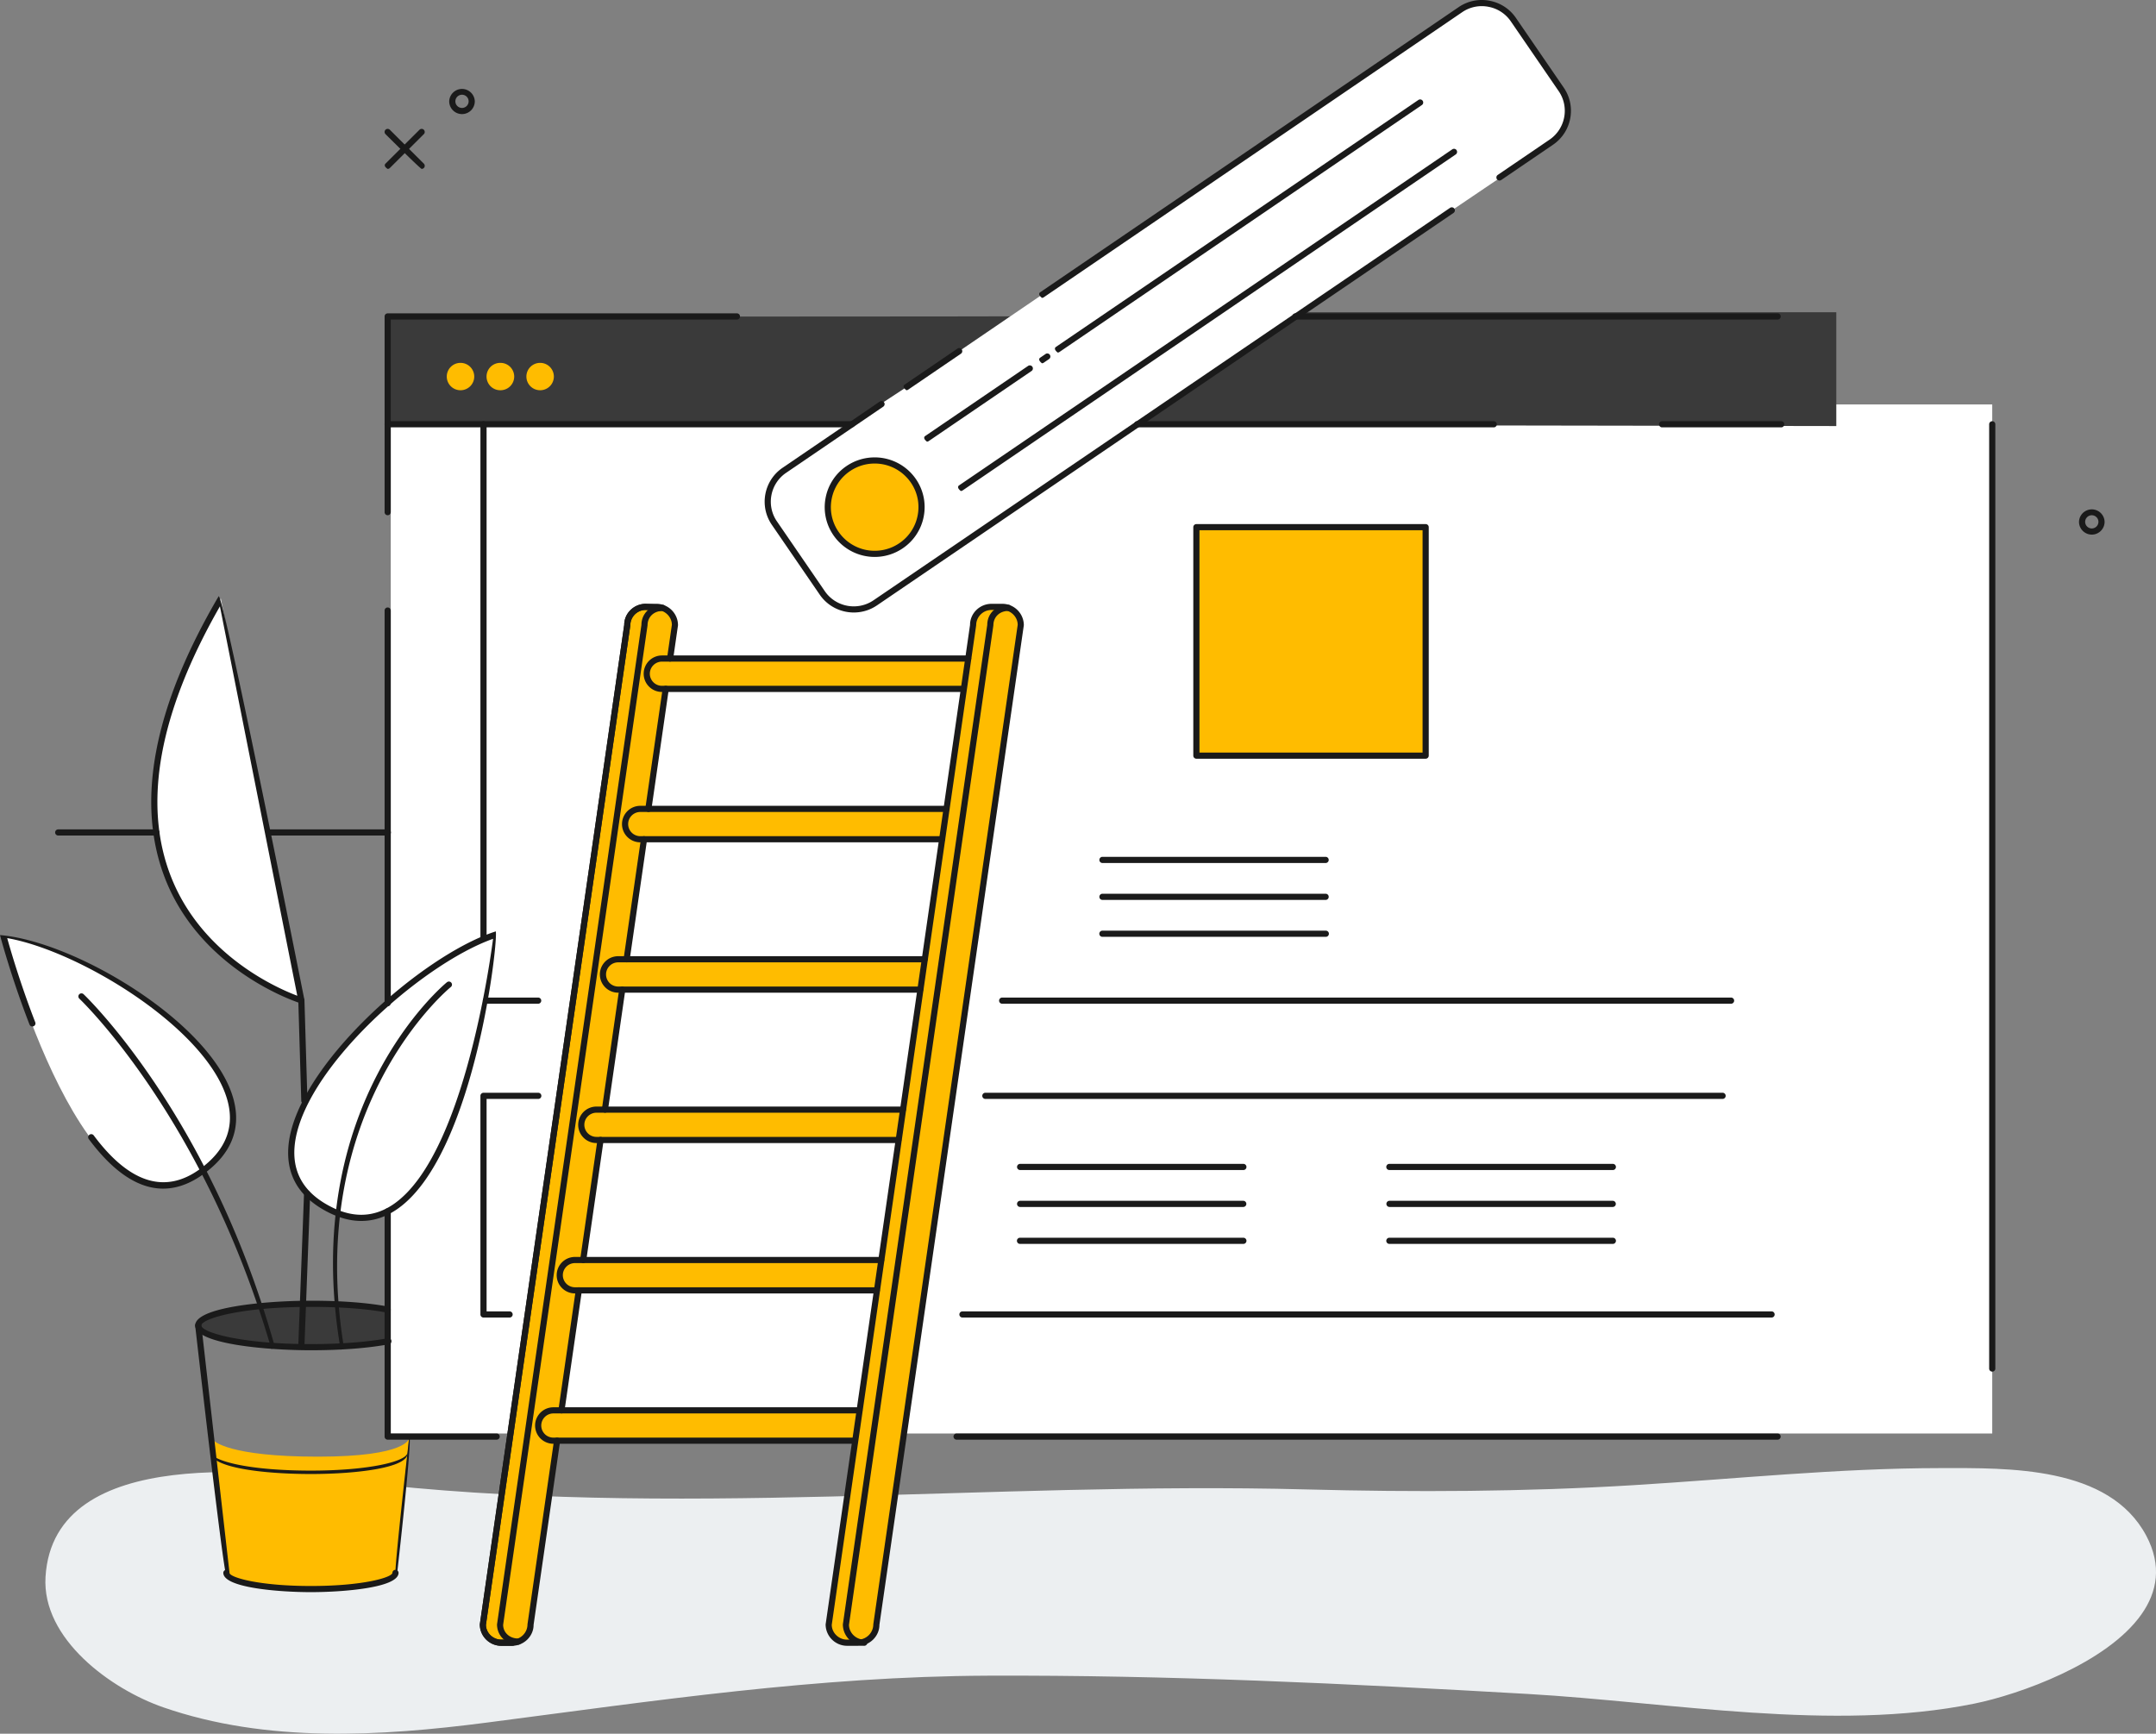 <svg xmlns="http://www.w3.org/2000/svg" width="516" height="415" fill="none"><rect width="100%" height="100%" fill="#808080" stroke="none"/><g clip-path="url(#a)"><path fill="#ECEFF1" d="M512.507 386.442c-8.286 11.726-29.23 19.173-40.003 21.36-33.766 6.855-72.818-.364-106.902-2.321-43.039-2.467-86.112-4.549-129.234-4.371-40.826.168-79.544 5.995-119.875 11.231-25.517 3.309-52.687 4.909-77.397-3.648-12.554-4.356-29.08-16.363-28.205-31.193 1.91-32.333 54.731-25.114 74.274-22.793 75.428 8.963 151.731-.181 227.432 1.817 25.893.684 52.227.577 78.243-1.011 24.61-1.495 48.818-4.075 73.659-4.094 16.066-.01 40.266-.584 49.178 16.201 3.774 7.116 2.644 13.424-1.17 18.822Z" style="mix-blend-mode:multiply"/><path fill="#fff" d="M476.806 96.814H93.52V343.14h383.286V96.814Z"/><path fill="#3A3A3A" d="m256.92 101.691 39.651-26.942h142.913v27.236l-182.564-.294ZM180.572 75.776H93.107v25.818h114.995l33.73-25.876s-20.487.058-61.26.058Z"/><path fill="#fff" d="m229.569 84.055-12.647 8.62-6.478 4.249-23.606 15.967s-3.919 4.613-2.555 9.765c1.367 5.152 13.128 19.954 13.128 19.954s3.564 4.793 10.215 2.543c6.652-2.253 94.193-63.72 94.193-63.72l45.249-30.805 25.511-17.253s4.718-6.661 1.79-10.928c-2.928-4.27-13.372-18.898-13.372-18.898s-2.862-2.535-5.942-2.721c-3.08-.192-8.833 3.73-8.833 3.73l-96.855 66.006-19.803 13.492h.005Z"/><path fill="#FFBC00" d="M220.554 121.399c0 6.176-5.019 11.176-11.214 11.176s-11.217-5.002-11.217-11.176 5.022-11.179 11.217-11.179 11.214 5.005 11.214 11.179ZM241.324 145.514a4.409 4.409 0 0 0-1.44-.241h-2.575c-2.439 0-4.416 1.968-4.416 4.398l-1.153 7.968-1.046 7.261-4.15 28.731-1.049 7.266-4.15 28.728-1.054 7.263-4.15 28.729-1.046 7.263-4.152 28.733-1.046 7.261-4.16 28.731-1.046 7.261-6.353 43.965a4.403 4.403 0 0 0 4.408 4.395h2.583c3.235-.928 4.416-2.525 4.416-4.395l34.552-239.157a4.402 4.402 0 0 0-2.975-4.157l.002-.003Z"/><path fill="#FFBC00" d="M205.681 337.6h-71.306l4.157-28.731h71.307l1.046-7.261h-71.307l4.379-28.733h71.081l1.046-7.263h-71.307l4.405-28.729h71.049l1.054-7.263h-71.307l4.431-28.728h71.031l1.046-7.266h-71.693l4.617-28.731h71.228l1.046-7.261h-71.307c2.468-10.354-.969-12.366-.969-12.366h-4.87c-2.439 0-4.416 1.967-4.416 4.398l-34.549 239.157a4.4 4.4 0 0 0 4.405 4.395h4.173s3.051-2.14 3.051-4.568l6.121-43.795h71.307l1.046-7.26.005.005ZM113.502 90.135a3.28 3.28 0 0 1-3.288 3.277 3.28 3.28 0 0 1-3.288-3.277 3.278 3.278 0 0 1 3.288-3.274 3.28 3.28 0 0 1 3.288 3.274ZM123.066 90.135a3.279 3.279 0 0 1-3.288 3.277 3.276 3.276 0 1 1 0-6.551 3.282 3.282 0 0 1 3.288 3.274ZM132.559 90.135a3.28 3.28 0 0 1-3.288 3.277 3.28 3.28 0 0 1-3.288-3.277 3.278 3.278 0 0 1 3.288-3.274 3.28 3.28 0 0 1 3.288 3.274Z"/><path fill="#3A3A3A" d="M92.91 320.931c-4.93 1.053-10.552 1.54-18.491 1.54-14.894 0-26.968-2.321-26.968-5.189s12.074-5.191 26.968-5.191c7.695 0 13.619.424 18.53 1.422l-.039 7.418Z"/><path fill="#fff" d="M52.85 143.267 72 239.657s-64.19-19.605-19.15-96.39ZM.728 224.127s19.992 76.654 47.514 56.828C74.96 261.703 23.88 227.372.728 224.127ZM119.215 223.666s-9.245 81.004-39.7 66.027c-29.567-14.534 17.419-58.978 39.7-66.027Z"/><path fill="#FFBC00" d="M51.202 344.861s3.33 3.824 24.862 3.824c21.532 0 21.85-4.39 21.85-4.39l-3.259 32.673s-3.05 3.405-20.236 3.405-20.116-3.471-20.116-3.471l-3.101-32.044v.003ZM341.278 126.119h-55.012v54.827h55.012v-54.827Z"/><path fill="#1A1A1A" d="M317.312 206.578h-53.433a.738.738 0 1 1 0-1.475h53.433a.739.739 0 0 1 0 1.475ZM317.312 215.413h-53.433a.738.738 0 1 1 0-1.475h53.433a.739.739 0 0 1 0 1.475ZM317.312 224.25h-53.433a.738.738 0 1 1 0-1.474h53.433a.736.736 0 1 1 0 1.474ZM297.554 280.073h-53.433a.738.738 0 0 1 0-1.475h53.433a.738.738 0 1 1 0 1.475ZM297.554 288.913h-53.433a.738.738 0 0 1 0-1.475h53.433a.74.74 0 0 1 .738.739.74.74 0 0 1-.738.736ZM297.554 297.753h-53.433a.737.737 0 0 1 0-1.475h53.433a.738.738 0 1 1 0 1.475ZM385.98 280.073h-53.433a.738.738 0 1 1 0-1.475h53.433a.738.738 0 1 1 0 1.475ZM385.98 288.913h-53.433a.74.74 0 0 1-.738-.736.74.74 0 0 1 .738-.739h53.433a.74.74 0 0 1 .739.739.74.74 0 0 1-.739.736ZM385.98 297.753h-53.433a.738.738 0 1 1 0-1.475h53.433a.738.738 0 1 1 0 1.475ZM100.916 40.431c-.523-.217-8.657-8.324-8.657-8.324a.74.74 0 0 1 0-1.042.741.741 0 0 1 1.046 0l8.134 8.106a.74.74 0 0 1-.523 1.26Z"/><path fill="#1A1A1A" d="M92.782 40.431c-.81-.505-.81-.971-.523-1.26l8.134-8.106a.741.741 0 0 1 1.046 0 .74.74 0 0 1 0 1.042l-8.134 8.107a.744.744 0 0 1-.523.217ZM110.571 27.311a3.062 3.062 0 0 1-3.059-3.056 3.062 3.062 0 0 1 6.121 0 3.064 3.064 0 0 1-3.062 3.056Zm0-4.636c-.872 0-1.584.71-1.584 1.58 0 .87.712 1.582 1.584 1.582.873 0 1.588-.71 1.588-1.582 0-.873-.715-1.58-1.588-1.58ZM500.636 127.971a3.067 3.067 0 0 1-3.064-3.057 3.064 3.064 0 0 1 6.126 0 3.065 3.065 0 0 1-3.062 3.057Zm0-4.636c-.875 0-1.59.709-1.59 1.579s.715 1.582 1.59 1.582c.875 0 1.587-.71 1.587-1.582 0-.872-.715-1.579-1.587-1.579ZM341.207 181.614h-54.873a.74.74 0 0 1-.739-.736v-54.689a.74.74 0 0 1 .739-.736h54.873c.407 0 .739.33.739.736v54.689a.74.74 0 0 1-.739.736Zm-54.135-1.475h53.399v-53.214h-53.399v53.214ZM216.922 93.412c-.841-.658-.754-1.114-.418-1.347l12.644-8.617a.746.746 0 0 1 1.025.191.737.737 0 0 1-.192 1.027l-12.644 8.617a.755.755 0 0 1-.415.129ZM249.372 71.302c-.841-.657-.754-1.113-.418-1.346L349.097 1.71a9.78 9.78 0 0 1 7.38-1.535 9.787 9.787 0 0 1 6.32 4.097l11.464 16.714c3.067 4.47 1.914 10.597-2.573 13.657l-12.399 8.447a.75.75 0 0 1-1.025-.191.737.737 0 0 1 .194-1.027l12.4-8.447c3.813-2.599 4.794-7.811 2.187-11.606L361.583 5.105a8.33 8.33 0 0 0-5.374-3.484 8.285 8.285 0 0 0-6.276 1.307L249.787 71.174a.76.76 0 0 1-.415.128ZM204.344 146.615c-3.152 0-6.25-1.493-8.155-4.272l-11.462-16.714c-3.07-4.471-1.916-10.598 2.573-13.657l23.262-15.85a.746.746 0 0 1 1.025.192.737.737 0 0 1-.195 1.027l-23.264 15.849c-3.813 2.598-4.794 7.811-2.187 11.606l11.464 16.714c2.605 3.8 7.832 4.782 11.654 2.182l137.988-93.941a.746.746 0 0 1 1.025.191.739.739 0 0 1-.192 1.027l-137.988 93.938a9.84 9.84 0 0 1-5.548 1.708Z"/><path fill="#1A1A1A" d="M209.348 133.314a11.977 11.977 0 0 1-9.877-5.191 11.81 11.81 0 0 1-1.882-8.924 11.848 11.848 0 0 1 5.002-7.636 11.948 11.948 0 0 1 6.736-2.077 11.96 11.96 0 0 1 9.876 5.184 11.803 11.803 0 0 1 1.882 8.924 11.854 11.854 0 0 1-5.001 7.638 11.95 11.95 0 0 1-6.736 2.082Zm-.021-22.358c-2.113 0-4.153.634-5.903 1.825a10.367 10.367 0 0 0-4.384 6.69 10.322 10.322 0 0 0 1.651 7.819 10.488 10.488 0 0 0 14.562 2.726 10.352 10.352 0 0 0 4.381-6.692 10.33 10.33 0 0 0-1.648-7.819 10.495 10.495 0 0 0-8.659-4.549ZM253.135 84.388c-.838-.657-.751-1.113-.415-1.346l86.747-59.115a.744.744 0 0 1 1.025.191.735.735 0 0 1-.192 1.025L253.553 84.26a.762.762 0 0 1-.418.128ZM249.372 86.958c-.841-.658-.754-1.113-.421-1.341l1.283-.878a.73.73 0 0 1 1.027.189.732.732 0 0 1-.191 1.021l-1.283.878a.742.742 0 0 1-.415.13ZM221.847 105.714c-.838-.657-.754-1.113-.415-1.346l24.618-16.776a.742.742 0 0 1 1.025.19.734.734 0 0 1-.195 1.025l-24.618 16.779a.748.748 0 0 1-.415.128ZM229.955 117.533c-.838-.658-.752-1.113-.415-1.347l118.035-80.438a.737.737 0 1 1 .833 1.218l-118.035 80.438a.761.761 0 0 1-.418.129ZM425.434 344.615H228.901a.739.739 0 0 1 0-1.475h196.533a.737.737 0 0 1 0 1.475ZM423.962 315.381H230.32a.738.738 0 0 1 0-1.475h193.645a.738.738 0 1 1 0 1.475h-.003ZM121.999 315.381h-6.279a.74.74 0 0 1-.739-.736v-52.328c0-.406.332-.739.739-.739h13.08a.738.738 0 1 1 0 1.475h-12.344v50.856h5.543a.737.737 0 0 1 0 1.472ZM412.299 263.05H235.784a.739.739 0 0 1 0-1.475h176.515a.738.738 0 0 1 0 1.475ZM414.301 240.265H239.826a.738.738 0 0 1 0-1.475h174.475a.74.74 0 0 1 .739.736.742.742 0 0 1-.739.739ZM128.8 240.265h-12.491a.737.737 0 1 1 0-1.475H128.8a.74.74 0 0 1 .739.736.742.742 0 0 1-.739.739ZM115.72 225.311a.74.74 0 0 1-.739-.736V101.563c0-.406.332-.739.739-.739s.736.333.736.739v123.009a.741.741 0 0 1-.736.739ZM476.809 328.333a.74.74 0 0 1-.738-.736V101.563a.74.74 0 0 1 .738-.739c.407 0 .736.333.736.739v226.034a.74.74 0 0 1-.736.736ZM357.499 102.299h-85.323a.738.738 0 1 1 0-1.475h85.323c.407 0 .739.333.739.739a.739.739 0 0 1-.739.736Z"/><path fill="#1A1A1A" d="M203.85 102.299H92.781a.736.736 0 0 1-.735-.736V75.75a.74.74 0 0 1 .735-.739h83.56a.738.738 0 1 1 0 1.475H93.52v24.338h110.327a.74.74 0 0 1 .739.739.736.736 0 0 1-.736.736ZM425.447 76.486H310.035a.738.738 0 1 1 0-1.475h115.412a.74.74 0 0 1 .739.739.739.739 0 0 1-.739.736ZM155.176 194.364c-.507-.068-.786-.44-.728-.84l4.15-28.731a.742.742 0 0 1 .836-.624c.405.06.683.432.623.833l-4.153 28.731a.735.735 0 0 1-.73.634l.002-.003ZM149.978 230.361c-.507-.071-.789-.44-.731-.841l4.155-28.731a.727.727 0 0 1 .833-.623c.405.06.684.432.626.833l-4.155 28.731a.738.738 0 0 1-.731.634l.003-.003ZM144.777 266.353c-.51-.068-.789-.44-.731-.841l4.15-28.731a.738.738 0 0 1 .836-.623c.404.06.683.432.623.832l-4.15 28.731a.733.733 0 0 1-.728.632ZM139.578 302.347c-.507-.068-.785-.44-.73-.841L143 272.773a.737.737 0 0 1 1.461.209l-4.152 28.734a.735.735 0 0 1-.731.631ZM134.375 338.336c-.51-.068-.789-.44-.731-.838l4.158-28.731a.736.736 0 1 1 1.458.207l-4.157 28.731a.737.737 0 0 1-.731.631h.003Z"/><path fill="#1A1A1A" d="M122.561 393.959h-2.583c-2.839 0-5.144-2.305-5.144-5.131l34.56-239.261c-.008-2.73 2.303-5.032 5.144-5.032h2.575c2.841 0 5.154 2.302 5.154 5.134l-1.162 8.07c-.052.4-.431.662-.833.626a.74.74 0 0 1-.625-.836l1.154-7.965c-.008-1.915-1.656-3.557-3.685-3.557h-2.576c-2.029 0-3.679 1.642-3.679 3.659l-34.56 239.262c.008 1.914 1.653 3.551 3.679 3.551h2.584c2.029 0 3.679-1.637 3.679-3.656l6.355-44.07a.746.746 0 0 1 .836-.626.736.736 0 0 1 .622.836l-6.349 43.965c.01 2.721-2.302 5.026-5.143 5.026l-.003.005Z"/><path fill="#1A1A1A" d="M122.708 393.959h-2.728c-2.838 0-5.143-2.305-5.143-5.131l34.56-239.261c-.008-2.73 2.302-5.032 5.143-5.032l3.448.238c.408.029.712.38.684.786-.024.406-.326.71-.789.681l-3.395-.236c-1.977.006-3.625 1.645-3.625 3.665l-34.56 239.261c.008 1.915 1.653 3.552 3.68 3.552h2.728a.738.738 0 0 1 0 1.475l-.003.002ZM206.867 393.959c-2.839 0-5.144-2.305-5.144-5.131l34.561-239.261c-.008-2.688 2.16-4.796 5.04-4.796.41 0 .736.332.736.738a.735.735 0 0 1-.736.736c-2.071 0-3.574 1.438-3.574 3.424L203.19 388.93c.008 1.915 1.653 3.552 3.679 3.552a.738.738 0 0 1 0 1.475l-.002.002Z"/><path fill="#1A1A1A" d="M215.038 273.613h-72.28a4.353 4.353 0 0 1-3.093-1.278 4.338 4.338 0 0 1-1.285-3.088 4.38 4.38 0 0 1 4.378-4.369h73.326a.74.74 0 0 1 .738.736.74.74 0 0 1-.738.739h-73.326a2.9 2.9 0 0 0-2.904 2.894c0 .77.303 1.498.854 2.046a2.88 2.88 0 0 0 2.05.846h72.28a.738.738 0 0 1 0 1.474Z"/><path fill="#1A1A1A" d="M205.332 393.959h-2.586c-2.836 0-5.146-2.305-5.146-5.131l34.563-239.261c-.006-2.73 2.302-5.032 5.143-5.032h2.576c2.841 0 5.153 2.302 5.153 5.134L210.473 388.93c.007 2.722-2.303 5.027-5.144 5.027l.003.002Zm31.974-247.949c-2.026 0-3.677 1.642-3.677 3.659L199.066 388.93c.008 1.915 1.656 3.552 3.68 3.552h2.586c2.024 0 3.674-1.637 3.674-3.657l34.563-239.261c-.008-1.915-1.659-3.557-3.685-3.557h-2.575l-.003.003ZM124.067 393.695c-2.915 0-5.114-2.096-5.114-4.867l34.562-239.261c-.007-2.688 2.161-4.796 5.041-4.796a.738.738 0 1 1 0 1.474c-2.071 0-3.574 1.438-3.574 3.424L120.419 388.93c.008 1.863 1.54 3.288 3.648 3.288a.738.738 0 0 1 0 1.474v.003Z"/><path fill="#1A1A1A" d="M220.234 237.622h-72.285a4.357 4.357 0 0 1-3.093-1.278 4.354 4.354 0 0 1-1.288-3.091c0-2.407 1.966-4.367 4.381-4.367h73.338a.74.74 0 0 1 .739.736.742.742 0 0 1-.739.739h-73.338a2.901 2.901 0 0 0-2.904 2.892c0 .767.305 1.495.854 2.053a2.893 2.893 0 0 0 2.05.841h72.285a.74.74 0 0 1 .738.739.74.74 0 0 1-.738.736ZM225.437 201.63h-72.192a4.389 4.389 0 0 1-3.096-1.281 4.328 4.328 0 0 1-1.285-3.088 4.383 4.383 0 0 1 4.381-4.371h73.238a.738.738 0 1 1 0 1.474h-73.238a2.905 2.905 0 0 0-2.907 2.897c0 .77.305 1.496.854 2.049a2.914 2.914 0 0 0 2.053.846h72.192a.737.737 0 0 1 0 1.474ZM230.636 165.636h-72.203a4.367 4.367 0 0 1-3.096-1.278 4.349 4.349 0 0 1-1.285-3.088 4.383 4.383 0 0 1 4.381-4.372h73.249a.738.738 0 1 1 0 1.475h-73.249a2.902 2.902 0 0 0-2.907 2.897c0 .77.305 1.493.857 2.05.546.54 1.272.841 2.05.841h72.203a.739.739 0 0 1 0 1.475ZM204.635 345.599h-72.19a4.389 4.389 0 0 1-3.096-1.275 4.398 4.398 0 0 1-1.285-3.096c0-2.407 1.966-4.364 4.381-4.364h73.236c.408 0 .739.33.739.736a.738.738 0 0 1-.739.736h-73.236a2.903 2.903 0 0 0-2.904 2.892c0 .77.302 1.498.854 2.056.547.542 1.28.841 2.053.841h72.19a.736.736 0 1 1-.003 1.474ZM209.839 309.608H137.61a4.383 4.383 0 0 1-3.096-1.281 4.332 4.332 0 0 1-1.283-3.088c0-2.407 1.963-4.364 4.379-4.364h73.275c.407 0 .739.33.739.736a.741.741 0 0 1-.739.739H137.61a2.899 2.899 0 0 0-2.904 2.889c0 .772.302 1.498.851 2.051a2.914 2.914 0 0 0 2.053.846h72.229a.736.736 0 1 1 0 1.472ZM426.27 102.299h-28.445a.738.738 0 1 1 0-1.475h28.445a.738.738 0 1 1 0 1.475ZM118.89 344.615H92.781a.736.736 0 0 1-.735-.736v-53.871a.738.738 0 1 1 1.474 0v53.132h25.37a.738.738 0 0 1 0 1.475ZM92.781 240.878a.738.738 0 0 1-.735-.739v-94.03a.738.738 0 0 1 1.474 0v94.033a.74.74 0 0 1-.739.736ZM92.781 123.334a.736.736 0 0 1-.735-.736v-21.035a.738.738 0 1 1 1.474 0v21.035a.738.738 0 0 1-.739.736Z"/><path fill="#1A1A1A" d="M92.781 200.003H64.566a.738.738 0 1 1 0-1.474H92.78a.738.738 0 1 1 0 1.474ZM37.438 200.003H13.932a.736.736 0 0 1-.736-.736.74.74 0 0 1 .736-.738h23.506a.737.737 0 0 1 0 1.474Z"/><path fill="#1A1A1A" d="M72.13 240.215c-.455-.105-23.824-7.476-32.587-29.844-7.143-18.238-2.835-41.003 12.797-67.662 1.358.228 20.47 96.406 20.47 96.406.095.765-.239 1.097-.644 1.097l-.036.003Zm-19.496-95.07c-14.597 25.517-18.539 47.273-11.719 64.689 7.377 18.832 25.427 26.714 30.237 28.521l-18.518-93.21ZM39.049 284.525c-5.955 0-11.913-3.96-17.803-11.868a.728.728 0 0 1 .152-1.024.737.737 0 0 1 1.036.152c8.48 11.386 17.015 14.116 25.361 8.094 6.048-4.359 8.319-9.752 6.755-16.041-4.292-17.229-35.362-36.222-52.826-39.281.791 2.847 3.143 10.938 6.715 20.153a.73.73 0 0 1-.423.948.734.734 0 0 1-.954-.419C2.594 233.716.024 223.933 0 223.831c18.407 1.556 51.47 21.533 55.98 39.654 1.724 6.925-.739 12.839-7.322 17.586-3.196 2.305-6.403 3.452-9.612 3.452l.003.002ZM86.466 292.263c-2.452 0-5.012-.65-7.603-1.923-7.065-3.476-10.379-8.798-9.845-15.828 1.437-18.946 32.021-45.987 49.645-51.564.639 3.578-7.161 69.315-32.2 69.315h.003Zm31.543-67.541c-17.406 6.192-46.15 31.848-47.52 49.897-.483 6.37 2.552 11.219 9.023 14.398 2.389 1.176 4.728 1.768 6.954 1.768 21.998 0 30.373-57.166 31.543-66.063Z"/><path fill="#1A1A1A" d="M64.947 322.882c-16.142-55.429-45.662-83.552-45.956-83.83a.733.733 0 0 1-.034-1.04.743.743 0 0 1 1.04-.034c.3.283 30.109 28.658 45.66 83.967a.741.741 0 0 1-.71.937ZM72.13 322.882c-.437-.015-.755-.358-.74-.764l1.373-36.427a.735.735 0 0 1 .736-.707c.436.016.754.359.738.765l-1.372 36.424a.737.737 0 0 1-.736.709ZM72.842 264.228a.737.737 0 0 1-.739-.717l-.712-24.016a.737.737 0 0 1 .715-.757c.42 0 .746.314.76.715l.712 24.016a.738.738 0 0 1-.715.757l-.021.002ZM81.528 323.05c-10.132-58.738 25.088-87.652 25.445-87.935a.745.745 0 0 1 1.039.113.734.734 0 0 1-.116 1.034c-.347.283-34.902 28.7-25.638 85.939a.734.734 0 0 1-.728.851l-.002-.002Z"/><path fill="#1A1A1A" d="M74.419 323.212c-11.136 0-27.706-1.579-27.706-5.927s16.57-5.93 27.706-5.93c7.3 0 13.524.474 18.5 1.406.399.071.661.456.588.857-.074.395-.452.697-.862.587-4.883-.915-11.017-1.376-18.226-1.376-17.22 0-26.232 2.903-26.232 4.456 0 1.553 9.012 4.453 26.232 4.453 7.088 0 13.448-.485 18.397-1.402.402-.112.785.189.862.584a.737.737 0 0 1-.594.859c-5.036.938-11.49 1.433-18.665 1.433ZM74.419 381.114c-7.254 0-20.976-.972-20.976-4.633a.738.738 0 0 1 1.475 0c0 1.074 6.883 3.161 19.498 3.161 12.615 0 19.498-2.087 19.498-3.161a.738.738 0 0 1 1.475 0c0 3.664-13.717 4.633-20.97 4.633ZM74.419 352.836c-11.575 0-23.485-1.532-24.006-4.955 1.125 1.946 9.362 4.141 24.006 4.141 13.963 0 22.854-2.203 23.088-4.246.426 3.504-11.85 5.06-23.088 5.06Z"/><path fill="#1A1A1A" d="M54.182 377.217c-.733-.65-7.464-59.851-7.464-59.851a.73.73 0 0 1 .652-.812c.418-.084.77.244.814.644l6.734 59.196a.739.739 0 0 1-.652.815.504.504 0 0 1-.084.008ZM94.655 376.889c-.407-.453 3.301-33.055 3.301-33.055.812.089-2.896 32.691-2.896 32.691a.409.409 0 0 1-.405.364Z"/></g><defs><clipPath id="a"><path fill="#fff" d="M0 0h516v415H0z"/></clipPath></defs></svg>